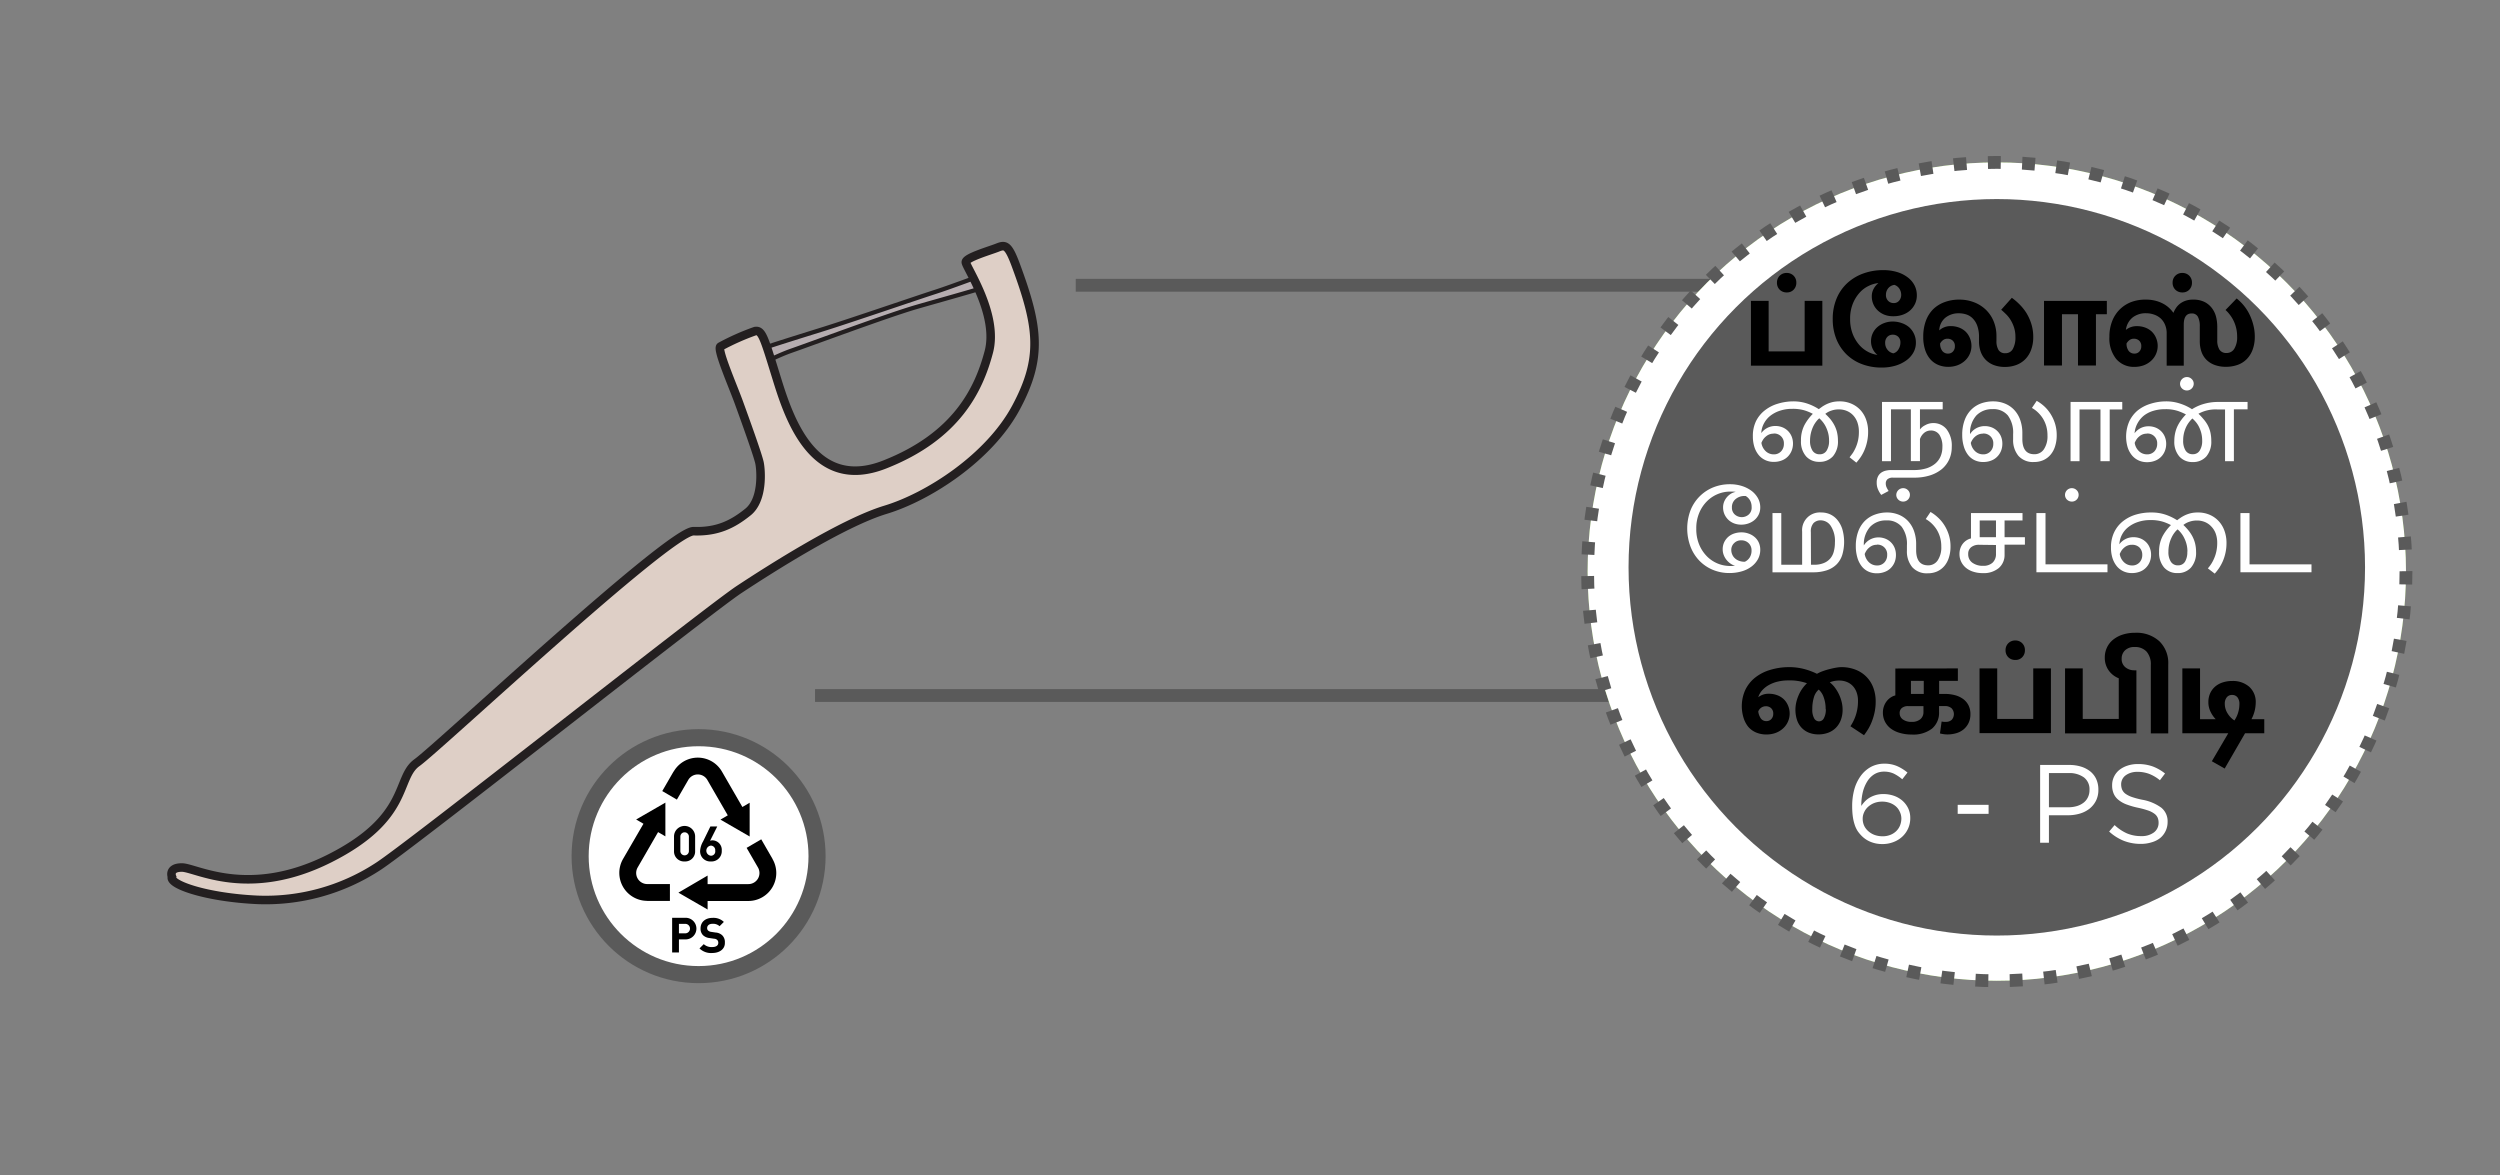 <svg xmlns="http://www.w3.org/2000/svg" viewBox="0 0 585 275"><rect x="0" y="0" width="585" height="275" fill="#808080" stroke="none"/><defs><style>.cls-1{fill:#b6adb0;}.cls-2,.cls-4,.cls-5,.cls-8{fill:none;}.cls-2,.cls-4{stroke:#231f20;}.cls-10,.cls-2,.cls-4,.cls-5,.cls-8{stroke-miterlimit:10;}.cls-3{fill:#decfc6;}.cls-4{stroke-width:2px;}.cls-10,.cls-5,.cls-8{stroke:#5a5a5a;}.cls-5,.cls-8{stroke-width:3px;}.cls-6{fill:#84b250;}.cls-10,.cls-7{fill:#fff;}.cls-8{stroke-dasharray:3.01 5.01;}.cls-9{fill:#5a5a5a;}.cls-10{stroke-width:4px;}</style></defs><title>2.component 75</title><g id="B:_65-75" data-name="B: 65-75"><g id="_75_floss" data-name="75 floss"><path class="cls-1" d="M174.9,86.11c1.93,0,6.06-2.58,10.38-4.08s22.51-8.26,29.07-10.17,19.86-5.51,20.44-6.26.16-2.82-1.42-2.41S222.91,67,218.92,68.28,199.07,75,192.67,77s-17.76,5.51-18.92,6.26A1.62,1.62,0,0,0,174.9,86.11Z"/><path class="cls-2" d="M174.9,86.11c1.93,0,6.06-2.58,10.38-4.08s22.51-8.26,29.07-10.17,19.86-5.51,20.44-6.26.16-2.82-1.42-2.41S222.91,67,218.92,68.28,199.07,75,192.67,77s-17.76,5.51-18.92,6.26A1.62,1.62,0,0,0,174.9,86.11Z"/></g><g id="_75_handle" data-name="75 handle"><path class="cls-3" d="M40.24,205.18c-.72,1.8,8.07,4.85,20.08,5.39a48.05,48.05,0,0,0,28-7.72c6.64-4.12,77.3-60.08,84.65-64.92s24.21-15.6,34.26-18.65,24.21-12.2,30.48-23.85,5.38-18.83,0-33.36c-1.79-4.84-2.51-4.84-4.3-4.13S226,60.27,226,61.35s7.71,12.2,5.38,21S223.88,102.06,207,108.7s-22.51-11.3-25.34-20.45-3.36-11.12-5-10.76a56.33,56.33,0,0,0-8.07,3.59c-.9.54,2.87,9.15,4.3,13.09s4.48,12.38,4.84,14.17.86,8.61-2.71,11.48-7.15,4.66-12.71,4.48-59.72,50.58-64.74,54.16-1.46,12.86-20.45,22.42S45.8,203,42.57,203,40.24,205.18,40.24,205.18Z"/><path class="cls-4" d="M40.24,205.18c-.72,1.8,8.07,4.85,20.08,5.39a48.05,48.05,0,0,0,28-7.72c6.64-4.12,77.3-60.08,84.65-64.92s24.21-15.6,34.26-18.65,24.21-12.2,30.48-23.85,5.38-18.83,0-33.36c-1.79-4.84-2.51-4.84-4.3-4.13S226,60.27,226,61.35s7.71,12.2,5.38,21S223.88,102.06,207,108.7s-22.51-11.3-25.34-20.45-3.36-11.12-5-10.76a56.33,56.33,0,0,0-8.07,3.59c-.9.54,2.87,9.15,4.3,13.09s4.48,12.38,4.84,14.17.86,8.61-2.71,11.48-7.15,4.66-12.71,4.48-59.72,50.58-64.74,54.16-1.46,12.86-20.45,22.42S45.8,203,42.57,203,40.24,205.18,40.24,205.18Z"/></g><line class="cls-5" x1="190.72" y1="162.75" x2="377.72" y2="162.75"/><line class="cls-5" x1="251.72" y1="66.75" x2="400.72" y2="66.75"/><circle class="cls-6" cx="467.25" cy="133.75" r="95.75"/><circle class="cls-7" cx="467.25" cy="133.75" r="95.75"/><circle class="cls-8" cx="467.25" cy="133.75" r="95.75"/><circle class="cls-9" cx="467.25" cy="132.75" r="86.17"/><circle class="cls-10" cx="163.47" cy="200.34" r="27.72"/><path d="M180.78,201l-2.65-4.6-3.42,2,2.66,4.6a2.59,2.59,0,0,1-2.24,3.88h-9.55v-2l-6.83,4,6.83,3.95v-2h9.55a6.54,6.54,0,0,0,5.65-9.8Z"/><path d="M157.63,180.51l-2.66,4.6,3.42,2,2.66-4.6a2.58,2.58,0,0,1,4.47,0l4.78,8.28-1.71,1,6.83,3.95v-7.9l-1.7,1-4.78-8.28a6.52,6.52,0,0,0-11.31,0Z"/><path d="M151.44,210.82h5.32v-3.95h-5.32a2.59,2.59,0,0,1-2.23-3.88l4.78-8.28,1.71,1v-7.9l-6.84,3.95,1.71,1L145.79,201a6.54,6.54,0,0,0,5.65,9.8Z"/><path d="M160.2,201.58a2.34,2.34,0,0,1-2.48-2.42v-3.42a2.47,2.47,0,0,1,4.94,0v3.42A2.33,2.33,0,0,1,160.2,201.58Zm1-5.82a1,1,0,1,0-2,0v3.39a1,1,0,1,0,2,0Z"/><path d="M166.36,201.58a2.37,2.37,0,0,1-2.53-2.51,5,5,0,0,1,.69-2.17l1.71-3.51h1.61l-1.68,3.35a1.76,1.76,0,0,1,.6-.1,2.22,2.22,0,0,1,2.13,2.41A2.39,2.39,0,0,1,166.36,201.58Zm0-3.71a1.19,1.19,0,0,0,0,2.37,1,1,0,0,0,1-1.18A1.06,1.06,0,0,0,166.36,197.87Z"/><path d="M160.43,219.82h-1.56v3.06h-1.59v-8.12h3.15a2.53,2.53,0,1,1,0,5.06Zm-.08-3.64h-1.48v2.22h1.48a1.11,1.11,0,1,0,0-2.22Z"/><path d="M166.68,223a3.86,3.86,0,0,1-3-1.07l1-1a2.65,2.65,0,0,0,1.95.68c.94,0,1.45-.36,1.45-1a.88.88,0,0,0-.26-.67,1.14,1.14,0,0,0-.73-.28l-1-.15a2.66,2.66,0,0,1-1.58-.67,2.14,2.14,0,0,1-.58-1.59c0-1.45,1.07-2.47,2.83-2.47a3.49,3.49,0,0,1,2.62.95l-1,1a2.25,2.25,0,0,0-1.67-.56c-.84,0-1.24.47-1.24,1a.75.75,0,0,0,.23.58,1.34,1.34,0,0,0,.74.31l1,.15a2.51,2.51,0,0,1,1.55.64,2.21,2.21,0,0,1,.63,1.71C169.69,222.06,168.39,223,166.68,223Z"/></g><g id="all_text" data-name="all text"><path class="cls-7" d="M445.13,182.35a9.41,9.41,0,0,0-2-1.33,5.37,5.37,0,0,0-2.26-.46,4.33,4.33,0,0,0-2.24.59,5.12,5.12,0,0,0-1.67,1.67,8.57,8.57,0,0,0-1.06,2.53,13.62,13.62,0,0,0-.36,3.24,8.05,8.05,0,0,1,.84-1.05,5.49,5.49,0,0,1,1.12-.89,6.62,6.62,0,0,1,1.43-.61,6.51,6.51,0,0,1,1.78-.23,7.44,7.44,0,0,1,2.42.39,6,6,0,0,1,2,1.13,5.58,5.58,0,0,1,1.37,1.78,5.18,5.18,0,0,1,.5,2.31,5.84,5.84,0,0,1-.5,2.45,5.93,5.93,0,0,1-1.38,1.92,6.19,6.19,0,0,1-2.07,1.26,7,7,0,0,1-2.57.46,7.13,7.13,0,0,1-2.72-.5,6.24,6.24,0,0,1-2.07-1.35,8,8,0,0,1-1-1.19A6.44,6.44,0,0,1,434,193a11,11,0,0,1-.44-1.91,18.14,18.14,0,0,1-.15-2.48,14.69,14.69,0,0,1,.5-3.89,9.82,9.82,0,0,1,1.49-3.14,7.23,7.23,0,0,1,2.37-2.11,6.61,6.61,0,0,1,3.2-.77,7.4,7.4,0,0,1,2.91.55,10.16,10.16,0,0,1,2.47,1.53Zm-.59,7.58a3.59,3.59,0,0,0-.91-1.24,4.37,4.37,0,0,0-1.4-.81,5.25,5.25,0,0,0-1.81-.3,5.12,5.12,0,0,0-1.86.33,4.76,4.76,0,0,0-1.44.9,3.83,3.83,0,0,0-.92,1.28,3.48,3.48,0,0,0-.33,1.49,4,4,0,0,0,.34,1.64,3.93,3.93,0,0,0,1,1.3,4.58,4.58,0,0,0,1.46.86,5.48,5.48,0,0,0,1.85.31,4.73,4.73,0,0,0,1.82-.33,4.08,4.08,0,0,0,1.38-.88,3.84,3.84,0,0,0,.89-1.33,4.48,4.48,0,0,0,.31-1.65A3.71,3.71,0,0,0,444.54,189.93Z"/><path class="cls-7" d="M458.1,190.44v-2.11h7.23v2.11Z"/><path class="cls-7" d="M490.45,187.39a5.67,5.67,0,0,1-1.55,1.88,6.77,6.77,0,0,1-2.28,1.13,9.82,9.82,0,0,1-2.75.37h-4.42v6.43h-2.06V179h6.81a9.11,9.11,0,0,1,2.8.4,6.54,6.54,0,0,1,2.16,1.14,5,5,0,0,1,1.38,1.82,5.92,5.92,0,0,1,.48,2.43A5.63,5.63,0,0,1,490.45,187.39Zm-2.83-5.49a5.78,5.78,0,0,0-3.56-1h-4.61v8H484a6.89,6.89,0,0,0,2-.28,4.78,4.78,0,0,0,1.59-.82,3.49,3.49,0,0,0,1-1.28,3.7,3.7,0,0,0,.35-1.65A3.45,3.45,0,0,0,487.62,181.9Z"/><path class="cls-7" d="M496.55,184.7a2.46,2.46,0,0,0,.76,1,5.84,5.84,0,0,0,1.51.78,18.79,18.79,0,0,0,2.47.66,10.64,10.64,0,0,1,4.48,1.88,4.07,4.07,0,0,1,1.45,3.3,4.84,4.84,0,0,1-.47,2.14,4.74,4.74,0,0,1-1.27,1.64,5.64,5.64,0,0,1-2,1,8.23,8.23,0,0,1-2.49.37,10.86,10.86,0,0,1-4-.71,11.29,11.29,0,0,1-3.45-2.18l1.28-1.51a10.5,10.5,0,0,0,2.88,1.94,8.39,8.39,0,0,0,3.36.64,4.7,4.7,0,0,0,2.95-.86,2.75,2.75,0,0,0,1.1-2.27,3,3,0,0,0-.21-1.16,2.31,2.31,0,0,0-.73-.92,5.32,5.32,0,0,0-1.44-.76,20.36,20.36,0,0,0-2.36-.65,18.08,18.08,0,0,1-2.73-.78,6.53,6.53,0,0,1-1.91-1.07,3.79,3.79,0,0,1-1.12-1.45,4.83,4.83,0,0,1-.37-2,4.49,4.49,0,0,1,.45-2,4.6,4.6,0,0,1,1.24-1.57,6.13,6.13,0,0,1,1.9-1,7.35,7.35,0,0,1,2.39-.37,10,10,0,0,1,3.5.55,10.66,10.66,0,0,1,2.9,1.66l-1.2,1.58a9.14,9.14,0,0,0-2.56-1.51,7.84,7.84,0,0,0-2.69-.46,5,5,0,0,0-1.6.23,4.25,4.25,0,0,0-1.22.63,2.59,2.59,0,0,0-1,2.11A3.34,3.34,0,0,0,496.55,184.7Z"/><path d="M418.57,156.11a13.87,13.87,0,0,1,3.6.44,15.92,15.92,0,0,1,3,1.12,8.91,8.91,0,0,1,1.42-.64,16,16,0,0,1,1.59-.48c.53-.13,1-.24,1.5-.32a7.22,7.22,0,0,1,1.16-.12,9,9,0,0,1,3.42.62,7.13,7.13,0,0,1,4.11,4.24,9.15,9.15,0,0,1,.54,3.18,11.94,11.94,0,0,1-.24,2.46,14.36,14.36,0,0,1-.62,2.13,11.36,11.36,0,0,1-.87,1.82c-.33.55-.65,1-1,1.48l-3.18-2.1a10.24,10.24,0,0,0,1.26-2.59,10.47,10.47,0,0,0,.51-3.35,5.56,5.56,0,0,0-.33-2,4.33,4.33,0,0,0-.9-1.49,3.91,3.91,0,0,0-1.38-.93,4.57,4.57,0,0,0-1.74-.33,6,6,0,0,0-1.31.12,5.47,5.47,0,0,0-.94.3,6.38,6.38,0,0,1,1.2,1.23,9.36,9.36,0,0,1,.94,1.56,9,9,0,0,1,.63,1.76,7.55,7.55,0,0,1,.23,1.81,6.75,6.75,0,0,1-.42,2.46,5.23,5.23,0,0,1-1.17,1.83,5,5,0,0,1-1.79,1.14,6.35,6.35,0,0,1-2.26.39,6,6,0,0,1-2.16-.37,4.79,4.79,0,0,1-1.71-1.1,4.94,4.94,0,0,1-1.13-1.81,7.85,7.85,0,0,1-.19-4.28,9.77,9.77,0,0,1,.57-1.68,8.44,8.44,0,0,1,.85-1.5,8.59,8.59,0,0,1,1.07-1.23,12,12,0,0,0-4.41-.66,10.34,10.34,0,0,0-2.48.29,8,8,0,0,0-2.07.81,6,6,0,0,0-1.54,1.24,4.36,4.36,0,0,0-.9,1.59,3.85,3.85,0,0,1,2.52-.81,5.38,5.38,0,0,1,1.9.33,4.55,4.55,0,0,1,1.53.93,4.36,4.36,0,0,1,1,1.46,4.71,4.71,0,0,1-1.23,5.47,5.29,5.29,0,0,1-1.72,1,6.24,6.24,0,0,1-2.07.34,6.14,6.14,0,0,1-2.42-.46,5,5,0,0,1-1.86-1.35A6.33,6.33,0,0,1,408,168a9.25,9.25,0,0,1,.39-6.54,8.27,8.27,0,0,1,2.26-2.86,10.29,10.29,0,0,1,3.5-1.82A15.09,15.09,0,0,1,418.57,156.11Zm-5.37,9.15a1.9,1.9,0,0,0-1.77,1.23,3.71,3.71,0,0,0,.6,1.62,1.55,1.55,0,0,0,1.35.63,1.48,1.48,0,0,0,1.09-.46,1.74,1.74,0,0,0,.47-1.28,1.66,1.66,0,0,0-.5-1.29A1.77,1.77,0,0,0,413.2,165.26Zm14,.66a7.83,7.83,0,0,0-.45-2.74,4.22,4.22,0,0,0-1.17-1.82,3.8,3.8,0,0,0-1.14,1.85,9.31,9.31,0,0,0-.36,2.71,4.13,4.13,0,0,0,.45,2.21,1.33,1.33,0,0,0,1.14.67,1.29,1.29,0,0,0,1.08-.67A4.13,4.13,0,0,0,427.24,165.92Z"/><path d="M458.14,156.41v2.91h-4.38v3.06h1.38a9,9,0,0,1,2.31.29,5.66,5.66,0,0,1,1.89.87,4.18,4.18,0,0,1,1.27,1.47,4.47,4.47,0,0,1,.47,2.11,4.58,4.58,0,0,1-.47,2.13,4.44,4.44,0,0,1-1.21,1.49,4.9,4.9,0,0,1-1.71.85,7.28,7.28,0,0,1-2,.27,6.16,6.16,0,0,1-.92-.07,7.22,7.22,0,0,1-.82-.17l.39-2.79a3.31,3.31,0,0,0,.49.08h.53a1.89,1.89,0,0,0,1.35-.48,2,2,0,0,0-.05-2.7,2.28,2.28,0,0,0-1.6-.51h-1.32v1.38a4.85,4.85,0,0,1-1.64,3.89,7.17,7.17,0,0,1-4.78,1.39,9.58,9.58,0,0,1-2.7-.36,6.6,6.6,0,0,1-2.13-1,4.78,4.78,0,0,1-1.4-1.64,4.58,4.58,0,0,1-.49-2.13,4.3,4.3,0,0,1,.91-2.7,3.94,3.94,0,0,1,.93-.85,3.24,3.24,0,0,1,1.07-.47v-6.3Zm-11.67,8.82a2.18,2.18,0,0,0-1.43.44,1.48,1.48,0,0,0-.52,1.21,1.77,1.77,0,0,0,.75,1.47,3.4,3.4,0,0,0,2.1.57,3,3,0,0,0,2-.63,2.12,2.12,0,0,0,.72-1.68v-1.38Zm.69-2.85h3v-3.06h-3Z"/><path d="M467.35,156.41v11.82h8.43V156.41h4.14v15.15H463.21V156.41Zm4.2-6.54a2.21,2.21,0,0,1,1.65.65,2.23,2.23,0,0,1,.63,1.63,2.26,2.26,0,0,1-.63,1.64,2.13,2.13,0,0,1-1.59.64,2.26,2.26,0,0,1-1.67-.64,2.22,2.22,0,0,1-.64-1.64,2.21,2.21,0,0,1,2.25-2.28Z"/><path d="M499.63,148.07a7.91,7.91,0,0,1,5.68,2,7.09,7.09,0,0,1,2.06,5.4v16.14h-4.08V155.63a4.48,4.48,0,0,0-1-3.16,3.62,3.62,0,0,0-2.79-1.07,3.07,3.07,0,0,0-2.24.78,2.58,2.58,0,0,0-.79,1.92,2.45,2.45,0,0,0,.82,2,3.19,3.19,0,0,0,2.09.75h.54v14.76H483.22V156.41h4.14v11.82h8.43v-9.51a5.23,5.23,0,0,1-2.4-1.9,5.08,5.08,0,0,1-.87-2.93,5.48,5.48,0,0,1,.51-2.37,5.18,5.18,0,0,1,1.45-1.84,6.9,6.9,0,0,1,2.25-1.19A9.45,9.45,0,0,1,499.63,148.07Z"/><path d="M514.81,156.41v11.88h3.66a6.68,6.68,0,0,1-1.17-1.68,5,5,0,0,1-.54-2.34,4.92,4.92,0,0,1,.4-2,4.54,4.54,0,0,1,1.13-1.56,5.09,5.09,0,0,1,1.75-1,7,7,0,0,1,2.3-.36,5.79,5.79,0,0,1,4,1.37,4.75,4.75,0,0,1,1.5,3.7,8.42,8.42,0,0,1-1,3.87h3v3.3h-4.5l-4.77,8.25-3-1.71,3.84-6.54H510.67V156.41Zm7.5,6.21a1.51,1.51,0,0,0-1.26.57,2.3,2.3,0,0,0-.45,1.47,4.22,4.22,0,0,0,.64,2.25,5.29,5.29,0,0,0,1.61,1.68,6.4,6.4,0,0,0,.84-1.74,6.69,6.69,0,0,0,.33-2.07,2.48,2.48,0,0,0-.45-1.6A1.53,1.53,0,0,0,522.31,162.62Z"/><path class="cls-7" d="M419.61,93.92a10.12,10.12,0,0,1,3.36.54,11.93,11.93,0,0,1,2.63,1.28l.84-.61a9,9,0,0,1,1.08-.6,8,8,0,0,1,1.33-.45,7.29,7.29,0,0,1,1.6-.16,6.76,6.76,0,0,1,2.74.53,6.21,6.21,0,0,1,2.12,1.47,6.44,6.44,0,0,1,1.35,2.25,8.29,8.29,0,0,1,.48,2.86,10.53,10.53,0,0,1-.24,2.32,10.72,10.72,0,0,1-.63,2,10.06,10.06,0,0,1-.88,1.63,14.69,14.69,0,0,1-1,1.28L432.8,107c.24-.29.49-.64.76-1a10,10,0,0,0,.71-1.35,9,9,0,0,0,.52-1.64,9.18,9.18,0,0,0,.19-2,6.48,6.48,0,0,0-.33-2.11,4.77,4.77,0,0,0-.95-1.65,4.3,4.3,0,0,0-1.49-1.07,4.74,4.74,0,0,0-1.9-.38,5.22,5.22,0,0,0-1.82.3,4.57,4.57,0,0,0-1.37.74A15.87,15.87,0,0,1,428.24,98a8.82,8.82,0,0,1,.95,1.4,7.43,7.43,0,0,1,.66,1.69,8.69,8.69,0,0,1,.23,2,5.31,5.31,0,0,1-1.17,3.68,4.09,4.09,0,0,1-3.19,1.3,4,4,0,0,1-3.11-1.3,5.2,5.2,0,0,1-1.18-3.63,7.62,7.62,0,0,1,.83-3.71,11.39,11.39,0,0,1,1.94-2.59,11.27,11.27,0,0,0-1.84-.78,9.57,9.57,0,0,0-3-.39,8.77,8.77,0,0,0-2.76.41,7.37,7.37,0,0,0-2.24,1.13A5.64,5.64,0,0,0,412.81,99a5.26,5.26,0,0,0-.67,2.34,4.07,4.07,0,0,1,1.39-1.2,4.11,4.11,0,0,1,1.91-.46,4.41,4.41,0,0,1,1.65.31,3.9,3.9,0,0,1,2.16,2.16,4.33,4.33,0,0,1,.31,1.62,4.49,4.49,0,0,1-.34,1.76,4.19,4.19,0,0,1-.92,1.36,3.91,3.91,0,0,1-1.42.88,5,5,0,0,1-1.81.31,4.59,4.59,0,0,1-2-.42,4.35,4.35,0,0,1-1.54-1.19,5.58,5.58,0,0,1-1-1.87,8.13,8.13,0,0,1-.36-2.51,7.9,7.9,0,0,1,.77-3.61A7.32,7.32,0,0,1,413,96a9,9,0,0,1,3-1.53A12.44,12.44,0,0,1,419.61,93.92ZM415,101.48a2.5,2.5,0,0,0-1,.18,2.82,2.82,0,0,0-.79.49,3.06,3.06,0,0,0-.62.68,4.37,4.37,0,0,0-.42.8,3.34,3.34,0,0,0,1.06,2,2.7,2.7,0,0,0,1.79.69,2.26,2.26,0,0,0,1.75-.7,2.49,2.49,0,0,0,.66-1.77,2.26,2.26,0,0,0-2.46-2.4Zm13,1.59a6.76,6.76,0,0,0-.21-1.72,8,8,0,0,0-.54-1.47,6.47,6.47,0,0,0-1.54-2,4.9,4.9,0,0,0-.77.84,6.13,6.13,0,0,0-.69,1.16,8,8,0,0,0-.5,1.48,7.7,7.7,0,0,0-.2,1.78,4.17,4.17,0,0,0,.56,2.29,1.89,1.89,0,0,0,1.71.87,1.8,1.8,0,0,0,1.62-.87A4.21,4.21,0,0,0,428,103.07Z"/><path class="cls-7" d="M452.37,99a3.92,3.92,0,0,1,3.12,1.43,6.27,6.27,0,0,1,1.22,4.17,6.88,6.88,0,0,1-.6,2.91,6.45,6.45,0,0,1-1.72,2.26,8.43,8.43,0,0,1-2.76,1.47,12,12,0,0,1-3.68.53h-5a1.86,1.86,0,0,0-1.29.38,1.31,1.31,0,0,0-.39,1,2.18,2.18,0,0,0,.21.93,6.15,6.15,0,0,0,.46.81l-1.73.92a5.88,5.88,0,0,1-.73-1.23,3.88,3.88,0,0,1-.33-1.62,3.15,3.15,0,0,1,.29-1.45,2.45,2.45,0,0,1,.77-.91,3.09,3.09,0,0,1,1.08-.47,5.48,5.48,0,0,1,1.21-.14h5.32a9.85,9.85,0,0,0,2.93-.39,6,6,0,0,0,2.09-1.11,4.51,4.51,0,0,0,1.26-1.71,5.49,5.49,0,0,0,.42-2.17,5,5,0,0,0-.7-2.87,2.36,2.36,0,0,0-2.05-1,2.38,2.38,0,0,0-1.5.54,3.2,3.2,0,0,0-1,1.47v5.16h-2.13V95.79h-4.65v12.13h-2.1V94.06h14.2v1.73h-5.32v4.71a3.27,3.27,0,0,1,1.22-1A3.82,3.82,0,0,1,452.37,99Z"/><path class="cls-7" d="M466.43,93.92a7.22,7.22,0,0,1,2.57.46,6.18,6.18,0,0,1,2.17,1.38,6.64,6.64,0,0,1,1.5,2.34,9.09,9.09,0,0,1,.56,3.32v1.29q0,3.58,2.8,3.58a2.62,2.62,0,0,0,2.24-1.16,5.42,5.42,0,0,0,.84-3.23,7.69,7.69,0,0,0-.28-2.16,7.41,7.41,0,0,0-.78-1.79,7.51,7.51,0,0,0-1.17-1.44,6.71,6.71,0,0,0-1.41-1.05l1.12-1.66A9.52,9.52,0,0,1,478.27,95a8.88,8.88,0,0,1,1.5,1.76,9.61,9.61,0,0,1,1.08,2.28,9,9,0,0,1,.42,2.82,8.21,8.21,0,0,1-.38,2.57,5.55,5.55,0,0,1-1.08,2,4.8,4.8,0,0,1-1.68,1.25,5.3,5.3,0,0,1-2.18.43,4.52,4.52,0,0,1-3.64-1.44,5.77,5.77,0,0,1-1.24-3.88v-1.2a6.72,6.72,0,0,0-1.23-4.37,4.37,4.37,0,0,0-3.58-1.48,5.08,5.08,0,0,0-3.8,1.49,6.15,6.15,0,0,0-1.47,4.36,3.87,3.87,0,0,1,1.4-1.35,4.09,4.09,0,0,1,2.05-.53,4.41,4.41,0,0,1,1.65.31,3.88,3.88,0,0,1,1.3.86,3.79,3.79,0,0,1,.86,1.3,4.32,4.32,0,0,1,.3,1.62,4.49,4.49,0,0,1-.33,1.76,4.06,4.06,0,0,1-.93,1.36,3.79,3.79,0,0,1-1.41.88,5,5,0,0,1-1.81.31,4.59,4.59,0,0,1-2-.42,4.24,4.24,0,0,1-1.54-1.23,5.92,5.92,0,0,1-1-2,9.14,9.14,0,0,1-.37-2.68,9.68,9.68,0,0,1,.58-3.5,6.72,6.72,0,0,1,1.57-2.46,6.44,6.44,0,0,1,2.31-1.44A8.31,8.31,0,0,1,466.43,93.92ZM464,101.48a2.5,2.5,0,0,0-1,.18,3,3,0,0,0-.8.49,3.27,3.27,0,0,0-.61.68,4.37,4.37,0,0,0-.42.8,3.34,3.34,0,0,0,1.06,2,2.7,2.7,0,0,0,1.79.69,2.26,2.26,0,0,0,1.75-.7,2.49,2.49,0,0,0,.66-1.77,2.26,2.26,0,0,0-2.46-2.4Z"/><path class="cls-7" d="M496.61,94.06v1.76h-2.94v12.1h-2.16V95.82h-4.9v12.1h-2.1V94.06Z"/><path class="cls-7" d="M506.8,93.92a10.29,10.29,0,0,1,3.46.56,11.46,11.46,0,0,1,2.67,1.28,10.29,10.29,0,0,1,2.52-1.17,11.7,11.7,0,0,1,3.73-.53h6.75v1.73h-3.2v12.13h-2.07V95.82H519a8.24,8.24,0,0,0-4.56,1A12.44,12.44,0,0,1,515.55,98a7.67,7.67,0,0,1,1,1.39,7.08,7.08,0,0,1,.66,1.69,9,9,0,0,1,.23,2.09,5.28,5.28,0,0,1-1.17,3.65,4.09,4.09,0,0,1-3.19,1.3,4,4,0,0,1-3.11-1.3,5.2,5.2,0,0,1-1.18-3.63,8.52,8.52,0,0,1,.23-2,7.59,7.59,0,0,1,.61-1.66,9.14,9.14,0,0,1,.88-1.39,11.68,11.68,0,0,1,1-1.16,12.58,12.58,0,0,0-1.87-.81,9,9,0,0,0-3-.42,9.21,9.21,0,0,0-2.74.38,6.68,6.68,0,0,0-2.2,1.1A6.08,6.08,0,0,0,500.21,99a5.68,5.68,0,0,0-.72,2.38,4,4,0,0,1,3.28-1.63,4.41,4.41,0,0,1,1.65.31,3.9,3.9,0,0,1,2.16,2.16,4.33,4.33,0,0,1,.31,1.62,4.49,4.49,0,0,1-.34,1.76,4,4,0,0,1-.92,1.36,3.91,3.91,0,0,1-1.42.88,5,5,0,0,1-1.8.31,4.64,4.64,0,0,1-2-.42,4.35,4.35,0,0,1-1.54-1.19,5.58,5.58,0,0,1-1-1.87,8.92,8.92,0,0,1,.39-6.09,7.57,7.57,0,0,1,2-2.57,9,9,0,0,1,3-1.54A12.14,12.14,0,0,1,506.8,93.92Zm-4.45,7.56a2.54,2.54,0,0,0-1,.18,2.82,2.82,0,0,0-.79.49,3.06,3.06,0,0,0-.62.68,4.37,4.37,0,0,0-.42.8,3.34,3.34,0,0,0,1.06,2,2.73,2.73,0,0,0,1.8.69,2.29,2.29,0,0,0,1.75-.7,2.53,2.53,0,0,0,.65-1.77,2.26,2.26,0,0,0-2.46-2.4Zm9.35-13.25a1.55,1.55,0,0,1,1.16.47,1.48,1.48,0,0,1,.47,1.1,1.59,1.59,0,0,1-1.57,1.57,1.58,1.58,0,0,1-1.16-.46,1.52,1.52,0,0,1-.47-1.11,1.61,1.61,0,0,1,1.57-1.57Zm3.61,14.87a7,7,0,0,0-.22-1.81,7.64,7.64,0,0,0-.56-1.47,5.79,5.79,0,0,0-.74-1.11,7.31,7.31,0,0,0-.77-.79,7.31,7.31,0,0,0-.72.79,6.83,6.83,0,0,0-.7,1.11,7.79,7.79,0,0,0-.53,1.46,7.28,7.28,0,0,0-.21,1.82,4.24,4.24,0,0,0,.56,2.32,1.91,1.91,0,0,0,1.71.87,1.82,1.82,0,0,0,1.61-.87A4.15,4.15,0,0,0,515.31,103.1Z"/><path class="cls-7" d="M404.81,113.31a9.26,9.26,0,0,1,2.76.4,7.64,7.64,0,0,1,2.25,1.12,5.62,5.62,0,0,1,1.52,1.71,4.41,4.41,0,0,1,.56,2.17,3.77,3.77,0,0,1-.37,1.71,3.87,3.87,0,0,1-1,1.28,4.43,4.43,0,0,1-1.41.79,4.92,4.92,0,0,1-1.67.28,4.75,4.75,0,0,1-1.66-.29,4.16,4.16,0,0,1-1.35-.84,4.24,4.24,0,0,1-.91-1.29,4,4,0,0,1-.33-1.64,3.54,3.54,0,0,1,.26-1.33,4,4,0,0,1,1.64-1.89,3.31,3.31,0,0,1,1.07-.39,6.14,6.14,0,0,0-.7-.07h-.65a7.69,7.69,0,0,0-5.37,2.25,8.38,8.38,0,0,0-1.82,2.72,9.16,9.16,0,0,0-.7,3.71,9.42,9.42,0,0,0,.68,3.72,8.6,8.6,0,0,0,1.81,2.75,7.59,7.59,0,0,0,2.53,1.69,7.68,7.68,0,0,0,2.9.57h.43a6.7,6.7,0,0,0,.72-.07,3,3,0,0,1-1-.45,4.32,4.32,0,0,1-1.63-2,3.71,3.71,0,0,1-.26-1.37,3.84,3.84,0,0,1,.33-1.62,4,4,0,0,1,.93-1.27,4.12,4.12,0,0,1,1.4-.81,5.45,5.45,0,0,1,1.73-.28,4.79,4.79,0,0,1,1.7.3,4.32,4.32,0,0,1,1.4.81,3.66,3.66,0,0,1,.95,1.27,4,4,0,0,1,.35,1.68,4.5,4.5,0,0,1-.55,2.23,5.37,5.37,0,0,1-1.51,1.72,7,7,0,0,1-2.29,1.12,10.21,10.21,0,0,1-2.87.39,10,10,0,0,1-3.88-.75,9.49,9.49,0,0,1-3.14-2.13,9.77,9.77,0,0,1-2.08-3.29,12.14,12.14,0,0,1,0-8.51,9.6,9.6,0,0,1,5.35-5.38A10.28,10.28,0,0,1,404.81,113.31Zm.31,15.37a2.63,2.63,0,0,0,.23,1.09,2.38,2.38,0,0,0,.63.88,2.77,2.77,0,0,0,1,.59,3.49,3.49,0,0,0,1.23.21h.09a2.79,2.79,0,0,0,1.13-1,3,3,0,0,0,.43-1.66,2.28,2.28,0,0,0-.67-1.68,2.37,2.37,0,0,0-1.73-.67,2.23,2.23,0,0,0-1.65.63A2.16,2.16,0,0,0,405.12,128.68Zm4.76-10.05a3.07,3.07,0,0,0-.39-1.57,2.88,2.88,0,0,0-1-1l-.28,0a3.17,3.17,0,0,0-2.06.71,2.42,2.42,0,0,0-.88,2,2.1,2.1,0,0,0,.66,1.61,2.46,2.46,0,0,0,3.29,0A2.14,2.14,0,0,0,409.88,118.63Z"/><path class="cls-7" d="M416.82,120.06v12.09h4.88V124.4a4.15,4.15,0,0,1,4.48-4.48,5,5,0,0,1,2,.4,4.81,4.81,0,0,1,1.71,1.28,6.5,6.5,0,0,1,1.2,2.18,10.77,10.77,0,0,1,0,6.06,5.57,5.57,0,0,1-1.3,2.2,5.89,5.89,0,0,1-2.26,1.39,9.94,9.94,0,0,1-3.28.49h-9.49V120.06Zm6.95,12.09h.7a5.82,5.82,0,0,0,2.25-.38,3.87,3.87,0,0,0,1.53-1.05,4,4,0,0,0,.85-1.63,8,8,0,0,0,.27-2.14,6.44,6.44,0,0,0-1-3.93,2.83,2.83,0,0,0-2.31-1.26,2.3,2.3,0,0,0-1.68.63,2.89,2.89,0,0,0-.64,2.12Z"/><path class="cls-7" d="M441.58,119.92a7.22,7.22,0,0,1,2.57.46,6.18,6.18,0,0,1,2.17,1.38,6.64,6.64,0,0,1,1.5,2.34,9.09,9.09,0,0,1,.56,3.32v1.29q0,3.58,2.8,3.58a2.62,2.62,0,0,0,2.24-1.16,5.42,5.42,0,0,0,.84-3.23,7.69,7.69,0,0,0-.28-2.16,7.41,7.41,0,0,0-.78-1.79,7.51,7.51,0,0,0-1.17-1.44,6.71,6.71,0,0,0-1.41-1.05l1.12-1.66a9.52,9.52,0,0,1,1.68,1.24,8.88,8.88,0,0,1,1.5,1.76,9.61,9.61,0,0,1,1.08,2.28,9,9,0,0,1,.42,2.82,8.21,8.21,0,0,1-.38,2.57,5.55,5.55,0,0,1-1.08,2,4.8,4.8,0,0,1-1.68,1.25,5.3,5.3,0,0,1-2.18.43,4.52,4.52,0,0,1-3.64-1.44,5.77,5.77,0,0,1-1.24-3.88v-1.2a6.72,6.72,0,0,0-1.23-4.37,4.37,4.37,0,0,0-3.58-1.48,5,5,0,0,0-3.79,1.49,6.11,6.11,0,0,0-1.48,4.36,3.87,3.87,0,0,1,1.4-1.35,4.09,4.09,0,0,1,2-.53,4.41,4.41,0,0,1,1.65.31,3.88,3.88,0,0,1,1.3.86,3.79,3.79,0,0,1,.86,1.3,4.32,4.32,0,0,1,.3,1.62,4.49,4.49,0,0,1-.33,1.76,4.19,4.19,0,0,1-.92,1.36,3.91,3.91,0,0,1-1.42.88,5,5,0,0,1-1.81.31,4.59,4.59,0,0,1-2-.42,4.24,4.24,0,0,1-1.54-1.23,5.92,5.92,0,0,1-1-2,9.14,9.14,0,0,1-.37-2.68,9.68,9.68,0,0,1,.58-3.5,6.72,6.72,0,0,1,1.57-2.46,6.44,6.44,0,0,1,2.31-1.44A8.31,8.31,0,0,1,441.58,119.92Zm-2.41,7.56a2.5,2.5,0,0,0-1,.18,2.82,2.82,0,0,0-.79.49,3.06,3.06,0,0,0-.62.68,4.37,4.37,0,0,0-.42.8,3.34,3.34,0,0,0,1.06,2,2.7,2.7,0,0,0,1.79.69,2.26,2.26,0,0,0,1.75-.7,2.49,2.49,0,0,0,.66-1.77,2.26,2.26,0,0,0-2.46-2.4Zm6.13-13.25a1.55,1.55,0,0,1,1.16.47,1.47,1.47,0,0,1,.46,1.1,1.57,1.57,0,0,1-1.56,1.57,1.58,1.58,0,0,1-1.16-.46,1.52,1.52,0,0,1-.47-1.11,1.61,1.61,0,0,1,1.57-1.57Z"/><path class="cls-7" d="M473.27,120.06v1.73h-4.2v3.92h4.76v1.74h-4.76v2.38a4,4,0,0,1-1.34,3.08,5.5,5.5,0,0,1-3.78,1.2,7,7,0,0,1-2.14-.31,5.06,5.06,0,0,1-1.73-.89,4.26,4.26,0,0,1-1.14-1.42,4,4,0,0,1-.42-1.86,4,4,0,0,1,.22-1.37,3.55,3.55,0,0,1,1.47-1.85,3.44,3.44,0,0,1,1-.42v-5.93Zm-10.13,7.42a2.89,2.89,0,0,0-1.88.56,1.93,1.93,0,0,0-.7,1.62,2.38,2.38,0,0,0,.95,2,4.09,4.09,0,0,0,2.55.74,3.11,3.11,0,0,0,2.21-.74,2.72,2.72,0,0,0,.79-2.06v-2.07Zm.11-1.77h3.81v-3.92h-3.81Z"/><path class="cls-7" d="M478.65,120.06v12h14.5v1.85H476.52V120.06Zm6.13-5.83a1.57,1.57,0,0,1,1.16.47,1.47,1.47,0,0,1,.46,1.1,1.51,1.51,0,0,1-.46,1.11,1.53,1.53,0,0,1-1.1.46,1.62,1.62,0,0,1-1.17-.46,1.55,1.55,0,0,1-.46-1.11,1.59,1.59,0,0,1,1.57-1.57Z"/><path class="cls-7" d="M503.46,119.92a10.12,10.12,0,0,1,3.36.54,12.15,12.15,0,0,1,2.63,1.28c.24-.19.52-.39.84-.61a8.31,8.31,0,0,1,1.08-.6,7.68,7.68,0,0,1,1.33-.45,7.14,7.14,0,0,1,1.59-.16,6.81,6.81,0,0,1,2.75.53,6.17,6.17,0,0,1,2.11,1.47,6.46,6.46,0,0,1,1.36,2.25A8.29,8.29,0,0,1,521,127a10.55,10.55,0,0,1-.23,2.32,10.72,10.72,0,0,1-.63,2,10.92,10.92,0,0,1-.89,1.63,12.92,12.92,0,0,1-1,1.28L516.64,133a9.71,9.71,0,0,0,.76-1,9,9,0,0,0,.71-1.35,8.3,8.3,0,0,0,.52-1.64,9.15,9.15,0,0,0,.2-2,6.23,6.23,0,0,0-.34-2.11,4.61,4.61,0,0,0-1-1.65,4.26,4.26,0,0,0-1.48-1.07,4.79,4.79,0,0,0-1.91-.38,5.22,5.22,0,0,0-1.82.3,4.57,4.57,0,0,0-1.37.74,14.05,14.05,0,0,1,1.12,1.19,8.82,8.82,0,0,1,.95,1.4,7.43,7.43,0,0,1,.66,1.69,8.18,8.18,0,0,1,.24,2,5.27,5.27,0,0,1-1.18,3.68,4.07,4.07,0,0,1-3.19,1.3,4,4,0,0,1-3.11-1.3,5.25,5.25,0,0,1-1.17-3.63,7.62,7.62,0,0,1,.82-3.71,11.14,11.14,0,0,1,1.95-2.59,11.43,11.43,0,0,0-1.85-.78,9.53,9.53,0,0,0-3-.39,8.71,8.71,0,0,0-2.75.41,7.26,7.26,0,0,0-2.24,1.13,5.49,5.49,0,0,0-2.23,4.12,4,4,0,0,1,1.4-1.2,4.07,4.07,0,0,1,1.9-.46,4.5,4.5,0,0,1,1.66.31,4,4,0,0,1,1.3.86,3.76,3.76,0,0,1,.85,1.3,4.14,4.14,0,0,1,.31,1.62,4.32,4.32,0,0,1-.34,1.76,4,4,0,0,1-.92,1.36,3.79,3.79,0,0,1-1.41.88,5.06,5.06,0,0,1-1.81.31,4.64,4.64,0,0,1-2-.42,4.35,4.35,0,0,1-1.54-1.19,5.77,5.77,0,0,1-1-1.87,8.13,8.13,0,0,1-.36-2.51,8,8,0,0,1,.77-3.61,7.32,7.32,0,0,1,2.07-2.56,9,9,0,0,1,3-1.53A12.51,12.51,0,0,1,503.46,119.92Zm-4.6,7.56a2.49,2.49,0,0,0-1,.18,2.87,2.87,0,0,0-.8.49,3.32,3.32,0,0,0-.62.68,6.09,6.09,0,0,0-.42.8,3.35,3.35,0,0,0,1.07,2,2.7,2.7,0,0,0,1.79.69,2.28,2.28,0,0,0,1.75-.7,2.49,2.49,0,0,0,.66-1.77,2.41,2.41,0,0,0-.65-1.73A2.39,2.39,0,0,0,498.86,127.48Zm13,1.59a6.76,6.76,0,0,0-.21-1.72,7.33,7.33,0,0,0-.55-1.47,6,6,0,0,0-.74-1.17,5.93,5.93,0,0,0-.8-.84,4.9,4.9,0,0,0-.77.84,6.11,6.11,0,0,0-.68,1.16,7.34,7.34,0,0,0-.51,1.48,7.71,7.71,0,0,0-.19,1.78,4.09,4.09,0,0,0,.56,2.29,1.88,1.88,0,0,0,1.7.87,1.83,1.83,0,0,0,1.63-.87A4.3,4.3,0,0,0,511.83,129.07Z"/><path class="cls-7" d="M526.39,120.06v12h14.5v1.85H524.26V120.06Z"/><path d="M413.86,70.41V82.23h8.43V70.41h4.14V85.56H409.72V70.41Zm4.2-6.54a2.21,2.21,0,0,1,1.65.65,2.23,2.23,0,0,1,.63,1.63,2.26,2.26,0,0,1-.63,1.64,2.13,2.13,0,0,1-1.59.64,2.26,2.26,0,0,1-1.67-.64,2.22,2.22,0,0,1-.64-1.64,2.21,2.21,0,0,1,2.25-2.28Z"/><path d="M440.68,63.21a11,11,0,0,1,3.25.45,7.7,7.7,0,0,1,2.48,1.25A5.45,5.45,0,0,1,448,66.78a5.09,5.09,0,0,1,.54,2.31,4.62,4.62,0,0,1-.42,2,4.82,4.82,0,0,1-1.16,1.56,5.19,5.19,0,0,1-1.74,1A6.37,6.37,0,0,1,443,74a5.55,5.55,0,0,1-2-.34,4.9,4.9,0,0,1-1.59-1A4.47,4.47,0,0,1,438,69.36a3.6,3.6,0,0,1,.45-1.81,4.32,4.32,0,0,1,1.11-1.31,6.7,6.7,0,0,0-2.27.65,6.78,6.78,0,0,0-2.14,1.6,8.67,8.67,0,0,0-1.59,2.58,9.33,9.33,0,0,0-.63,3.57,9.47,9.47,0,0,0,.6,3.5,8.58,8.58,0,0,0,1.53,2.56,7.1,7.1,0,0,0,2.07,1.64,6.4,6.4,0,0,0,2.19.7,3.85,3.85,0,0,1-1.1-1.38,4.09,4.09,0,0,1-.4-1.8,4.3,4.3,0,0,1,.4-1.87,4.43,4.43,0,0,1,1.1-1.46,5.2,5.2,0,0,1,1.6-.94,5.47,5.47,0,0,1,1.94-.35,6.23,6.23,0,0,1,2.2.38,5.11,5.11,0,0,1,1.73,1,4.85,4.85,0,0,1,1.12,1.57,4.77,4.77,0,0,1,.41,2,4.68,4.68,0,0,1-.6,2.33,5.74,5.74,0,0,1-1.68,1.84,8.38,8.38,0,0,1-2.55,1.22,11.28,11.28,0,0,1-3.21.43,12.81,12.81,0,0,1-4.52-.78A10.4,10.4,0,0,1,432.16,83a10.53,10.53,0,0,1-2.42-3.58,12.32,12.32,0,0,1-.88-4.79,12.14,12.14,0,0,1,.9-4.77,10.27,10.27,0,0,1,2.49-3.6A11.09,11.09,0,0,1,436,64,13.45,13.45,0,0,1,440.68,63.21Zm.45,17.07a2.46,2.46,0,0,0,.52,1.53,2.28,2.28,0,0,0,1.4.87,2,2,0,0,0,1.23-1,3,3,0,0,0,.42-1.53,1.8,1.8,0,0,0-.5-1.33,1.76,1.76,0,0,0-1.3-.5,1.69,1.69,0,0,0-1.28.53A1.94,1.94,0,0,0,441.13,80.28ZM444.88,69a2.61,2.61,0,0,0-.41-1.42,2.19,2.19,0,0,0-1.18-.92,2.25,2.25,0,0,0-1.46.81,2.38,2.38,0,0,0-.52,1.53,1.89,1.89,0,0,0,.52,1.4,1.78,1.78,0,0,0,1.31.52,1.57,1.57,0,0,0,1.26-.57A2,2,0,0,0,444.88,69Z"/><path d="M458.5,70.11a9.4,9.4,0,0,1,3.42.62,8.2,8.2,0,0,1,2.76,1.74,7.91,7.91,0,0,1,1.83,2.71,9.07,9.07,0,0,1,.66,3.51v1.08a4,4,0,0,0,.48,2.12,1.76,1.76,0,0,0,1.62.76,1.91,1.91,0,0,0,1.74-1,5.51,5.51,0,0,0,.6-2.81,7.12,7.12,0,0,0-.3-2.13,8.11,8.11,0,0,0-.77-1.74,7,7,0,0,0-1.06-1.38q-.6-.6-1.2-1.11l2.49-2.79a13.46,13.46,0,0,1,1.78,1.52,11.41,11.41,0,0,1,1.61,2,11.27,11.27,0,0,1,1.17,2.58,10.13,10.13,0,0,1,.45,3.07,8.4,8.4,0,0,1-.5,3,6.21,6.21,0,0,1-1.36,2.19,5.8,5.8,0,0,1-2.09,1.35,7.43,7.43,0,0,1-2.68.46,7.07,7.07,0,0,1-2.63-.45,5.32,5.32,0,0,1-1.89-1.24,5.24,5.24,0,0,1-1.15-1.88,6.93,6.93,0,0,1-.39-2.37V78.87a7.61,7.61,0,0,0-.38-2.55,4.74,4.74,0,0,0-1-1.71,3.72,3.72,0,0,0-1.5-1,5.67,5.67,0,0,0-1.86-.3,4.93,4.93,0,0,0-3.09,1,4,4,0,0,0-1.47,3,3.85,3.85,0,0,1,2.7-1,5.38,5.38,0,0,1,1.9.33,4.55,4.55,0,0,1,1.53.93,4.36,4.36,0,0,1,1,1.46,4.71,4.71,0,0,1-1.23,5.47,5.29,5.29,0,0,1-1.72,1,6.24,6.24,0,0,1-2.07.34,6,6,0,0,1-2.42-.48A5.09,5.09,0,0,1,451.64,84a6.34,6.34,0,0,1-1.18-2.2,9.66,9.66,0,0,1-.42-3,10.58,10.58,0,0,1,.6-3.69,7.59,7.59,0,0,1,1.71-2.74A7.47,7.47,0,0,1,455,70.71,9.63,9.63,0,0,1,458.5,70.11Zm-2.79,9.15a1.66,1.66,0,0,0-1,.3,2.59,2.59,0,0,0-.72.81,2.78,2.78,0,0,0,.49,1.73,1.66,1.66,0,0,0,1.4.64,1.48,1.48,0,0,0,1.09-.46,1.74,1.74,0,0,0,.47-1.28,1.66,1.66,0,0,0-.5-1.29A1.77,1.77,0,0,0,455.71,79.26Z"/><path d="M493,70.41v3.12h-2.55v12h-4.2v-12H482.5v12h-4.2V70.41Z"/><path d="M502.18,70.11a8.77,8.77,0,0,1,2.19.26,8,8,0,0,1,1.8.69,6.8,6.8,0,0,1,1.41,1,7.2,7.2,0,0,1,1,1.15,6,6,0,0,1,.57-1.09,4.21,4.21,0,0,1,.9-1,4.62,4.62,0,0,1,1.3-.72,5.22,5.22,0,0,1,1.82-.29,5.82,5.82,0,0,1,2.73.57,5,5,0,0,1,1.74,1.49,5.71,5.71,0,0,1,.93,2,9.86,9.86,0,0,1,.27,2.28v3.21a4,4,0,0,0,.51,2.15,1.84,1.84,0,0,0,1.68.79,2.06,2.06,0,0,0,1.8-1,5.14,5.14,0,0,0,.66-2.87,8.36,8.36,0,0,0-1-4,8.54,8.54,0,0,0-.9-1.33,7,7,0,0,0-.82-.86l2.61-2.7a11.34,11.34,0,0,1,1.44,1.38,11.07,11.07,0,0,1,1.38,2,12.4,12.4,0,0,1,1,2.53,10.68,10.68,0,0,1,.42,3.06,8.59,8.59,0,0,1-.5,3,6.24,6.24,0,0,1-1.38,2.22,5.62,5.62,0,0,1-2.13,1.35,8,8,0,0,1-2.74.45,7.4,7.4,0,0,1-2.69-.45,5.27,5.27,0,0,1-1.92-1.24,5,5,0,0,1-1.14-1.89,7.45,7.45,0,0,1-.37-2.42V76.41a4.73,4.73,0,0,0-.44-2.29,1.56,1.56,0,0,0-1.48-.77q-1.83,0-1.83,2.61v9.6h-4V78a4.88,4.88,0,0,0-.38-2,4.2,4.2,0,0,0-1-1.47,4.53,4.53,0,0,0-1.55-.91,5.52,5.52,0,0,0-1.87-.32,4.94,4.94,0,0,0-3.18,1,4.41,4.41,0,0,0-1.56,2.89,4,4,0,0,1,2.61-.87,5.38,5.38,0,0,1,1.9.33,4.55,4.55,0,0,1,1.53.93,4.36,4.36,0,0,1,1,1.46,4.71,4.71,0,0,1-1.23,5.47,5.29,5.29,0,0,1-1.72,1,6.24,6.24,0,0,1-2.07.34,5.39,5.39,0,0,1-4.28-1.84,7.65,7.65,0,0,1-1.6-5.18,9.92,9.92,0,0,1,.64-3.67,7.89,7.89,0,0,1,1.79-2.76,7.77,7.77,0,0,1,2.7-1.73A9.37,9.37,0,0,1,502.18,70.11Zm-2.85,9.15a1.66,1.66,0,0,0-1,.3,2.59,2.59,0,0,0-.72.81,2.78,2.78,0,0,0,.49,1.73,1.66,1.66,0,0,0,1.4.64,1.48,1.48,0,0,0,1.09-.46,1.74,1.74,0,0,0,.47-1.28,1.66,1.66,0,0,0-.5-1.29A1.77,1.77,0,0,0,499.33,79.26Zm11.31-15.39a2.21,2.21,0,0,1,1.65.65,2.23,2.23,0,0,1,.63,1.63,2.26,2.26,0,0,1-.63,1.64,2.13,2.13,0,0,1-1.59.64,2.26,2.26,0,0,1-1.67-.64,2.22,2.22,0,0,1-.64-1.64,2.21,2.21,0,0,1,2.25-2.28Z"/></g></svg>